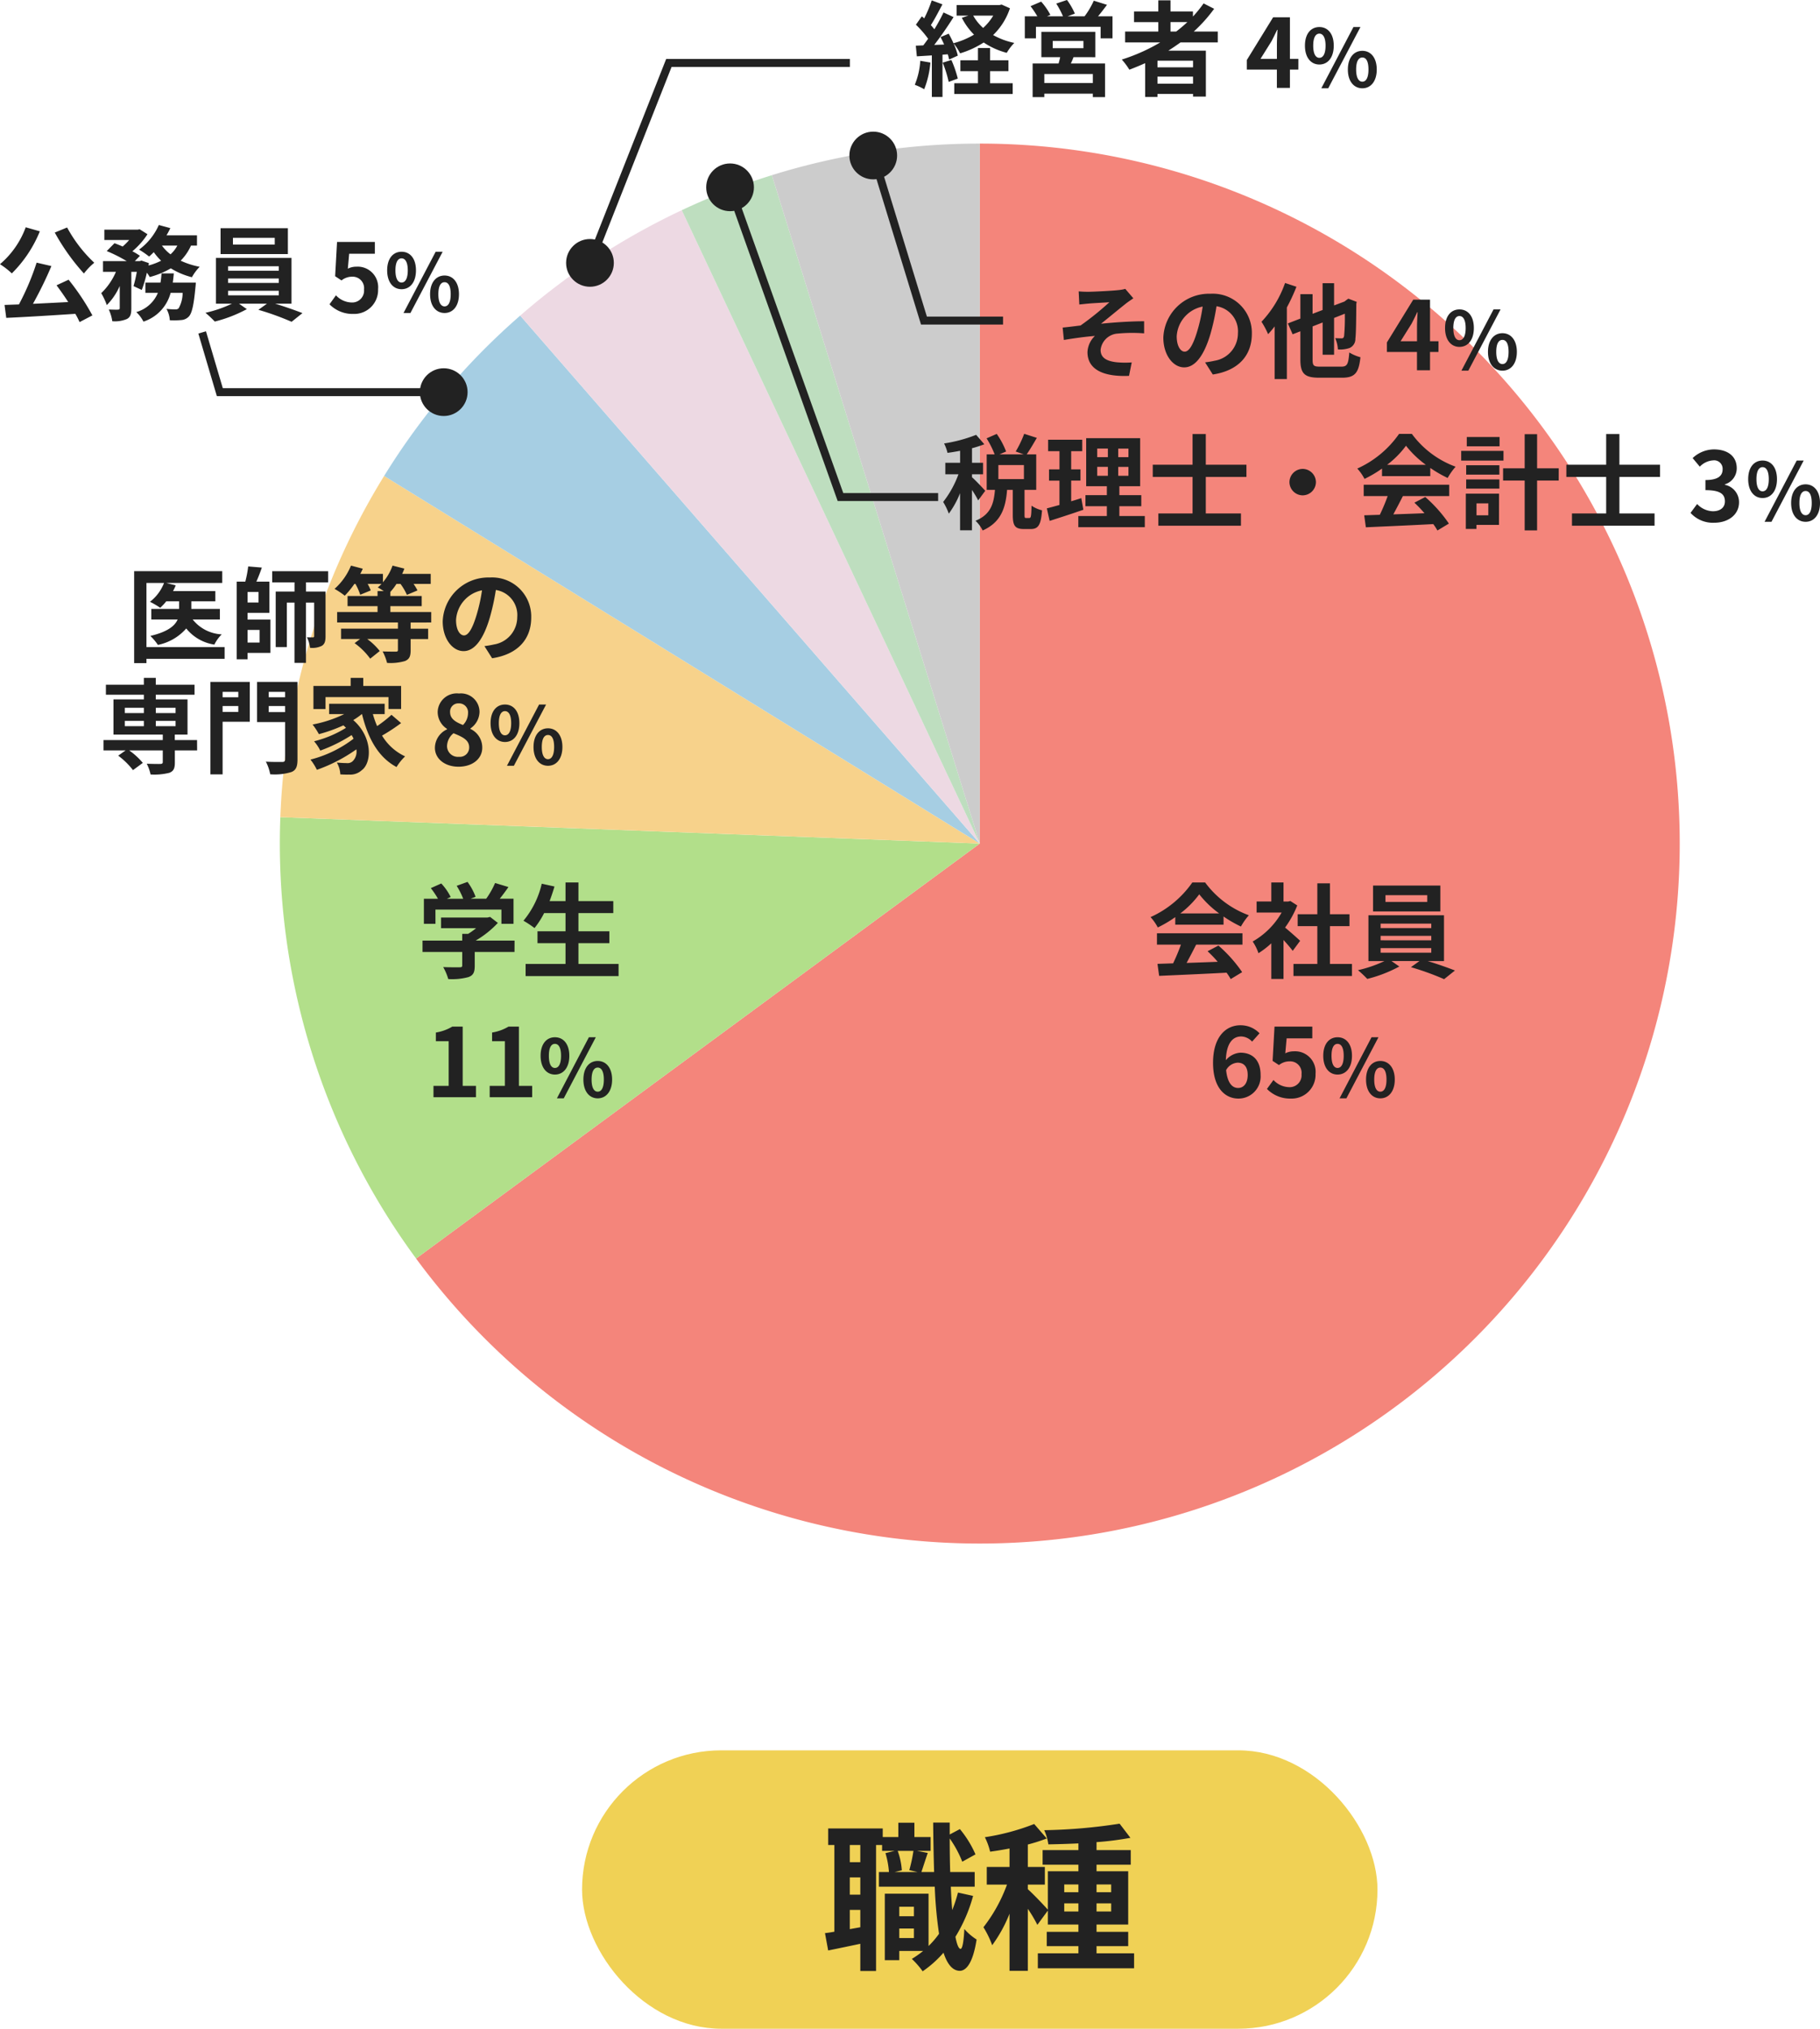 <svg xmlns="http://www.w3.org/2000/svg" width="228.815" height="255.05" viewBox="0 0 228.815 255.05">
  <g id="職業" transform="translate(-940.82 -6109.95)">
    <g id="h3" transform="translate(1014 6330)">
      <rect id="長方形_12063" data-name="長方形 12063" width="100" height="35" rx="17.5" fill="#f0d155"/>
      <path id="パス_475" data-name="パス 475" d="M-10.12-2.4V-3.6h1.84v1.2Zm1.84-3.94v1.2h-1.84v-1.2Zm-.06-7.02a19.255,19.255,0,0,1-.52,2.42l1.04.24H-10.7l.9-.22a8.913,8.913,0,0,0-.52-2.44Zm-6.68,1.42h-1.32V-14.1h1.32Zm-1.32,8.42V-5.94h1.32v2.18Zm1.32-4.34h-1.32v-2.16h1.32Zm12.28-.26a18.878,18.878,0,0,1-.72,2.2q-.12-1.35-.18-2.94h3V-10.7H-3.72c-.04-1.34-.06-2.74-.06-4.22A13.717,13.717,0,0,1-2.2-12l1.66-.92A13.319,13.319,0,0,0-2.5-16.1l-1.28.68v-1.5H-5.86c.02,2.22.06,4.3.12,6.22h-1.6c.22-.64.5-1.54.8-2.4l-1.36-.26h1.72V-15.1H-8.22v-1.8h-2.02v1.8H-12.2v-1.08h-6.86v2.08h.78V-3.2c-.42.08-.82.14-1.18.18l.4,2.18c1.2-.24,2.62-.54,4.04-.84V1.74h1.98V-14.1h.76v.74h1.58l-1.16.28a10.742,10.742,0,0,1,.44,2.38h-1.26v1.84h7.02a52.944,52.944,0,0,0,.54,5.92A10.922,10.922,0,0,1-6.44-1.4V-7.98h-5.5V.38h1.82V-.78h3a12.042,12.042,0,0,1-1.42,1A10.689,10.689,0,0,1-7.18,1.78,13.817,13.817,0,0,0-4.56-.56C-4.08.9-3.42,1.7-2.52,1.72c.68,0,1.62-.7,2.12-3.94A6.957,6.957,0,0,1-1.94-3.54c-.08,1.58-.24,2.5-.48,2.5-.24-.02-.46-.56-.64-1.52A19.66,19.66,0,0,0-.84-7.7ZM10.62-5.74V-6.76H12.4v1.02Zm0-3.4H12.4v.98H10.62Zm5.9,0v.98H14.68v-.98Zm0,3.4H14.68V-6.76h1.84ZM14.68-.48v-.9h3.98v-1.8H14.68V-4.1h3.98v-6.7H14.68v-.82h4.3v-1.84h-4.3v-1A39.139,39.139,0,0,0,18.94-15l-1.36-1.78a68.379,68.379,0,0,1-9.48.82,6.264,6.264,0,0,1,.52,1.78c1.2-.02,2.48-.06,3.78-.12v.84H7.9v1.84h4.5v.82H8.56v4.84c-.44-.52-2-2.14-2.52-2.58v-.58H8.18v-2.22H6.04v-2.82a20.854,20.854,0,0,0,2.38-.76L6.84-16.74a28.59,28.59,0,0,1-6.2,1.66,8.244,8.244,0,0,1,.66,1.82c.78-.1,1.6-.24,2.44-.4v2.32H.88v2.22H3.42A19.544,19.544,0,0,1,.46-3.76,11.806,11.806,0,0,1,1.56-1.5,17.773,17.773,0,0,0,3.74-5.46V1.72h2.3v-7.8a17.525,17.525,0,0,1,1.2,2.02l1.32-1.8V-4.1H12.4v.92H8.42v1.8H12.4v.9H7.3V1.4H19.4V-.48Z" transform="translate(50 26)" fill="#222"/>
    </g>
    <g id="Ring_Chart5" data-name="Ring Chart5" transform="translate(395.878 -115.248)">
      <g id="グループ_10414" data-name="グループ 10414" transform="translate(0.009)">
        <path id="パス_328" data-name="パス 328" d="M0-88A88,88,0,0,1,86.038-18.476,88,88,0,0,1,36.129,80.241a88,88,0,0,1-107-28.07L0,0Z" transform="translate(668.114 6331.249)" fill="#f4857b"/>
        <path id="パス_329" data-name="パス 329" d="M-70.867,52.171A88,88,0,0,1-87.937-3.317L0,0Z" transform="translate(668.114 6331.249)" fill="#b2df8a"/>
        <path id="パス_330" data-name="パス 330" d="M-87.937-3.317a88,88,0,0,1,13.05-42.9L0,0Z" transform="translate(668.114 6331.249)" fill="#f7d28b"/>
        <path id="パス_331" data-name="パス 331" d="M-74.888-46.215A88,88,0,0,1-57.78-66.374L0,0Z" transform="translate(668.114 6331.249)" fill="#a6cee3"/>
        <path id="パス_332" data-name="パス 332" d="M-57.78-66.374A88,88,0,0,1-37.469-79.625L0,0Z" transform="translate(668.114 6331.249)" fill="#edd9e3"/>
        <path id="パス_333" data-name="パス 333" d="M-37.469-79.625a88,88,0,0,1,11.329-4.4L0,0Z" transform="translate(668.114 6331.249)" fill="#bedebf"/>
        <path id="パス_334" data-name="パス 334" d="M-26.14-84.028A88,88,0,0,1,0-88V0Z" transform="translate(668.114 6331.249)" fill="#ccc"/>
      </g>
      <g id="_01" data-name="01" transform="translate(231.72 226.529)">
        <path id="パス_470" data-name="パス 470" d="M-15.392-7.111a11.814,11.814,0,0,0,2.379-2.4,12.652,12.652,0,0,0,2.5,2.4Zm-.637,1.417h6.071V-6.721A15.709,15.709,0,0,0-7.774-5.46a8.013,8.013,0,0,1,1-1.417A11.892,11.892,0,0,1-12.272-11h-1.612a12.823,12.823,0,0,1-5.252,4.355,6.039,6.039,0,0,1,.91,1.3,15.01,15.01,0,0,0,2.2-1.3Zm-2.3,2.509h3.016A24.965,24.965,0,0,1-16.3-.832l-1.963.065.208,1.508c2.21-.1,5.421-.234,8.476-.4a6.892,6.892,0,0,1,.52.806L-7.618.273A17.484,17.484,0,0,0-10.6-3.068l-1.365.715a15.494,15.494,0,0,1,1.274,1.326c-1.326.052-2.665.1-3.913.143.39-.728.819-1.534,1.2-2.3h5.824v-1.43H-18.33Zm18-.481C-.6-3.926-1.6-4.823-2.223-5.33A12.618,12.618,0,0,0-.689-8.112l-.871-.559-.273.065h-.585V-11H-3.952v2.392H-5.8v1.391h3.146a9.778,9.778,0,0,1-3.64,3.64,6.2,6.2,0,0,1,.728,1.469A10.758,10.758,0,0,0-3.952-3.354V1.131h1.534v-4.9c.442.481.884,1,1.157,1.365ZM3.419-.754V-5.512H5.876V-7.007H3.419v-3.887H1.833v3.887H-.637v1.495h2.47V-.754h-3V.754H6.188V-.754Zm12.233-7.8H10.4V-9.4h5.252ZM17.3-10.608H8.84v3.25H17.3ZM9.789-2.743h6.37v.572H9.789Zm0-1.547h6.37v.559H9.789Zm0-1.534h6.37v.559H9.789Zm7.969,4.706V-6.877h-9.5v5.759H10.27A15.879,15.879,0,0,1,6.942.026a13.6,13.6,0,0,1,1.17,1.1,17.321,17.321,0,0,0,4.03-1.56l-.988-.689h3.523L13.6-.351a34.6,34.6,0,0,1,4.173,1.508L19.136.065c-.9-.351-2.223-.819-3.432-1.183ZM-8.122,14.836c-.744,0-1.344-.624-1.512-2.244a1.753,1.753,0,0,1,1.452-.936c.768,0,1.26.492,1.26,1.548C-6.922,14.284-7.462,14.836-8.122,14.836ZM-5.434,7.96A3.29,3.29,0,0,0-7.846,6.952c-1.788,0-3.432,1.416-3.432,4.728,0,3.132,1.5,4.488,3.192,4.488A2.781,2.781,0,0,0-5.3,13.2c0-1.908-1.056-2.8-2.544-2.8a2.584,2.584,0,0,0-1.824.948c.072-2.22.912-2.988,1.932-2.988a1.928,1.928,0,0,1,1.368.648ZM-1.5,16.168a3,3,0,0,0,3.108-3.12,2.579,2.579,0,0,0-2.736-2.82,2.3,2.3,0,0,0-1.068.252L-2.026,8.6H1.2V7.12H-3.55l-.24,4.308.8.528a2.125,2.125,0,0,1,1.332-.468A1.437,1.437,0,0,1-.154,13.1a1.491,1.491,0,0,1-1.572,1.632,2.76,2.76,0,0,1-1.956-.9L-4.5,14.956A4.047,4.047,0,0,0-1.5,16.168ZM4.378,13.15c1.06,0,1.81-.87,1.81-2.36s-.75-2.33-1.81-2.33-1.8.85-1.8,2.33S3.318,13.15,4.378,13.15Zm0-.83c-.43,0-.76-.44-.76-1.53s.33-1.5.76-1.5.77.41.77,1.5S4.808,12.32,4.378,12.32Zm.25,3.82h.86l4.03-7.68h-.87Zm5.13,0c1.05,0,1.81-.88,1.81-2.36s-.76-2.34-1.81-2.34-1.8.85-1.8,2.34S8.708,16.14,9.758,16.14Zm0-.84c-.43,0-.77-.43-.77-1.52s.34-1.51.77-1.51.77.42.77,1.51S10.188,15.3,9.758,15.3Z" transform="translate(477.007 6120.612)" fill="#222"/>
      </g>
      <g id="_01-2" data-name="01" transform="translate(133.327 226.529)">
        <path id="パス_474" data-name="パス 474" d="M-10.647-7.592h8.294V-5.8H-.832V-8.957H-2.561c.364-.455.741-.962,1.092-1.469l-1.677-.507A10.867,10.867,0,0,1-4.264-8.957H-6.227L-5.6-9.2a7.623,7.623,0,0,0-1.014-1.872l-1.365.494a9.071,9.071,0,0,1,.819,1.625H-9.2l.468-.221a7.085,7.085,0,0,0-1.183-1.7l-1.313.585a10.936,10.936,0,0,1,.9,1.339H-12.1V-5.8h1.456ZM-.7-3.692H-5.59A12.386,12.386,0,0,0-2.8-5.915l-.975-.754-.338.078H-9.945v1.339h4.407a8.794,8.794,0,0,1-1,.715H-7.28v.845h-4.992v1.43H-7.28v1.69c0,.182-.065.234-.338.234S-8.84-.325-9.672-.364a6.9,6.9,0,0,1,.637,1.508A7.882,7.882,0,0,0-6.513.9c.637-.221.806-.624.806-1.43V-2.262h5ZM7.332-.754V-3.367h3.887V-4.862H7.332V-7.15h4.381V-8.658H7.332V-11H5.707v2.34h-2c.221-.6.429-1.209.611-1.833l-1.6-.351a11.185,11.185,0,0,1-2.3,4.654,12.293,12.293,0,0,1,1.391.923A10.715,10.715,0,0,0,3.016-7.15H5.707v2.288H2.184v1.495H5.707V-.754H.689V.767H12.376V-.754ZM-10.894,16h5.34V14.572H-7.222V7.12H-8.53a5.76,5.76,0,0,1-2.064.744V8.956h1.608v5.616h-1.908Zm7.068,0h5.34V14.572H-.154V7.12H-1.462a5.76,5.76,0,0,1-2.064.744V8.956h1.608v5.616H-3.826Zm8.2-2.85c1.06,0,1.81-.87,1.81-2.36s-.75-2.33-1.81-2.33-1.8.85-1.8,2.33S3.318,13.15,4.378,13.15Zm0-.83c-.43,0-.76-.44-.76-1.53s.33-1.5.76-1.5.77.41.77,1.5S4.808,12.32,4.378,12.32Zm.25,3.82h.86l4.03-7.68h-.87Zm5.13,0c1.05,0,1.81-.88,1.81-2.36s-.76-2.34-1.81-2.34-1.8.85-1.8,2.34S8.708,16.14,9.758,16.14Zm0-.84c-.43,0-.77-.43-.77-1.52s.34-1.51.77-1.51.77.42.77,1.51S10.188,15.3,9.758,15.3Z" transform="translate(477.007 6120.612)" fill="#222"/>
      </g>
      <g id="_03" data-name="03" transform="translate(147.722 179.422)">
        <path id="パス_473" data-name="パス 473" d="M-13.546-.871h-9.828v-8.06h2.21a5.5,5.5,0,0,1-1.768,2.366,10.435,10.435,0,0,1,1.287.754,6.687,6.687,0,0,0,.767-.819h1.612v.962h-3.5v1.326h3.315c-.338.78-1.222,1.547-3.432,2.067a6.847,6.847,0,0,1,.949,1.131,6.432,6.432,0,0,0,3.562-2.067,5.617,5.617,0,0,0,3.536,2.028A4.683,4.683,0,0,1-13.91-2.47a4.978,4.978,0,0,1-3.653-1.872h3.419V-5.668h-3.588V-6.63h3.016V-7.917h-5.317a5.116,5.116,0,0,0,.338-.715l-1.183-.3h7.033v-1.482H-24.921V1.144h1.547V.6h9.828Zm4.394-2.158v1.586H-10.66V-3.029Zm-.13-3.445H-10.66V-7.8h1.378Zm-1.378,1.3h2.743V-9.1H-9.555c.234-.52.481-1.157.689-1.768l-1.716-.143A14.019,14.019,0,0,1-10.946-9.1h-1.079V.663h1.365V-.143h2.873V-4.329H-10.66ZM-.533-9.009v-1.4H-7.566v1.4h2.808v1.157H-7.124V-.871h1.4v-5.59h.962V1.118h1.443V-6.461h1.027v4.2c0,.13-.039.169-.156.169s-.429,0-.754-.013A3.906,3.906,0,0,1-2.808-.78a2.7,2.7,0,0,0,1.482-.247c.377-.234.468-.611.468-1.209V-7.852H-3.315V-9.009ZM12.428-3.965V-5.278H7.293v-.741h3.939V-7.293H7.293v-.52a6.983,6.983,0,0,0,.767-1h.507a7.3,7.3,0,0,1,.806,1.378L10.7-7.995a6.206,6.206,0,0,0-.494-.819h2.158v-1.261H8.775a5.509,5.509,0,0,0,.273-.663l-1.482-.377A6.62,6.62,0,0,1,6.357-9.022v-1.053H3.51c.117-.221.221-.429.312-.65l-1.482-.39A7.859,7.859,0,0,1,.273-8.19a9.632,9.632,0,0,1,1.287.858A11.4,11.4,0,0,0,2.769-8.814H2.9a7.291,7.291,0,0,1,.6,1.365l1.326-.546a5.6,5.6,0,0,0-.39-.819H6.175a3.765,3.765,0,0,1-.468.442c.195.1.481.286.754.455h-.78v.624H1.911v1.274h3.77v.741H.6v1.313H8.242v.78H1.092v1.3H3.484l-.689.52A8.714,8.714,0,0,1,4.758.585l1.2-.962A8,8,0,0,0,4.381-1.885H8.242V-.507c0,.156-.065.208-.273.208s-.988,0-1.651-.026a6.5,6.5,0,0,1,.559,1.443A6.425,6.425,0,0,0,9.126.884c.559-.234.715-.6.715-1.365v-1.4h2.2v-1.3h-2.2v-.78ZM16.549-2.34c-.481,0-1-.637-1-1.937a4.037,4.037,0,0,1,3.263-3.731,20.664,20.664,0,0,1-.689,3.12C17.6-3.146,17.082-2.34,16.549-2.34ZM20.085.533C23.335.039,25-1.885,25-4.589A4.913,4.913,0,0,0,19.8-9.62a5.741,5.741,0,0,0-5.928,5.512c0,2.171,1.209,3.744,2.626,3.744S19.019-1.95,19.786-4.55a27.977,27.977,0,0,0,.767-3.5,3.186,3.186,0,0,1,2.691,3.406A3.485,3.485,0,0,1,20.319-1.2c-.338.078-.7.143-1.2.208ZM-26.094,8.41H-23.7v.663h-2.392Zm0-1.651H-23.7v.663h-2.392Zm6.383,0v.663h-2.483V6.759Zm0,2.314h-2.483V8.41h2.483Zm2.7,1.742h-2.8v-.689h1.6V5.706h-3.991V5.121h4.875V3.86h-4.875V3H-23.7V3.86h-4.771V5.121H-23.7v.585h-3.822v4.42h6.2v.689h-7.449v1.3h2.782l-.936.663a9.54,9.54,0,0,1,1.859,1.82l1.235-.91a8.934,8.934,0,0,0-1.716-1.573h4.225v1.469c0,.169-.078.221-.286.234s-1.04,0-1.729-.026a5.256,5.256,0,0,1,.481,1.352,7.646,7.646,0,0,0,2.353-.208c.546-.208.7-.559.7-1.3V12.115h2.8Zm5.187-6.058v.676H-13.8V4.757ZM-13.8,7.279V6.538h1.976v.741Zm3.419-3.77H-15.33V15.131H-13.8V8.514h3.419ZM-8,7.305V6.538h2.054v.767Zm2.054-2.548v.676H-8V4.757Zm1.56-1.248H-9.467V8.553h3.523v4.68c0,.247-.091.338-.364.338s-1.235.013-2.054-.039a5.6,5.6,0,0,1,.546,1.586,7.073,7.073,0,0,0,2.678-.286c.572-.234.754-.689.754-1.573ZM-.861,5.42H7.056V6.915H8.642v-2.9H3.884V3H2.3V4.016h-4.68v2.9H-.861ZM7.433,7.643A15.638,15.638,0,0,1,5.626,9.06a11.493,11.493,0,0,1-.533-1.508H6.575v-1.3H-.406v1.3h1.9A15.714,15.714,0,0,1-2.486,8.865a9.166,9.166,0,0,1,.793,1.209A19.392,19.392,0,0,0,1.388,8.969c.117.1.221.208.325.312A14,14,0,0,1-2.3,10.971a5.56,5.56,0,0,1,.78,1.17,19.155,19.155,0,0,0,3.939-1.95,5.071,5.071,0,0,1,.247.455,14.949,14.949,0,0,1-5.421,2.626,6.663,6.663,0,0,1,.806,1.287,20.047,20.047,0,0,0,4.966-2.574,1.7,1.7,0,0,1-.429,1.456.925.925,0,0,1-.78.273c-.338,0-.754-.026-1.248-.065A3.242,3.242,0,0,1,1,15.131a10.776,10.776,0,0,0,1.105.026,2.138,2.138,0,0,0,1.586-.546c1.287-.936,1.391-4.173-1.066-6.305A8.357,8.357,0,0,0,3.7,7.552h.026c.741,3.029,2.028,5.421,4.342,6.656a6.493,6.493,0,0,1,1.079-1.339,6.626,6.626,0,0,1-2.9-2.613A23.616,23.616,0,0,0,8.642,8.683Zm8.423,6.525c1.8,0,2.988-1.032,2.988-2.376a2.583,2.583,0,0,0-1.488-2.376v-.06A2.586,2.586,0,0,0,18.5,7.328a2.331,2.331,0,0,0-2.58-2.364A2.4,2.4,0,0,0,13.24,7.3a2.53,2.53,0,0,0,1.176,2.112v.06a2.584,2.584,0,0,0-1.524,2.316C12.892,13.184,14.164,14.168,15.856,14.168Zm.564-5.244c-.936-.372-1.62-.78-1.62-1.62a1.033,1.033,0,0,1,1.08-1.1,1.131,1.131,0,0,1,1.176,1.236A2.127,2.127,0,0,1,16.42,8.924Zm-.516,4a1.361,1.361,0,0,1-1.488-1.32,2.135,2.135,0,0,1,.816-1.644c1.152.468,1.968.852,1.968,1.776A1.164,1.164,0,0,1,15.9,12.92ZM21.7,11.06c1.07,0,1.81-.88,1.81-2.37s-.74-2.34-1.81-2.34-1.81.85-1.81,2.34S20.636,11.06,21.7,11.06Zm0-.84c-.43,0-.77-.44-.77-1.53s.34-1.51.77-1.51.78.42.78,1.51S22.136,10.22,21.7,10.22Zm5.41,3.83c1.06,0,1.81-.88,1.81-2.36s-.75-2.35-1.81-2.35-1.82.86-1.82,2.35S26.046,14.05,27.106,14.05Zm0-.83c-.44,0-.78-.45-.78-1.53,0-1.1.34-1.51.78-1.51s.77.41.77,1.51C27.876,12.77,27.546,13.22,27.106,13.22Zm-5.16.83h.87l4.05-7.7h-.88Z" transform="translate(439.006 6127.998)" fill="#222"/>
      </g>
      <g id="_03-2" data-name="03" transform="translate(161.722 53.499)">
        <path id="パス_472" data-name="パス 472" d="M-21.9-10.062a27.033,27.033,0,0,0,3.666,5.148,8,8,0,0,1,1.3-1.352A17.473,17.473,0,0,1-20.348-10.7Zm-3.653-.663a11.117,11.117,0,0,1-3.237,4.641A9.412,9.412,0,0,1-27.3-4.927a15.827,15.827,0,0,0,3.523-5.291Zm3.874,7.293c.481.637,1,1.378,1.469,2.106-1.508.078-3.029.156-4.433.221A48.752,48.752,0,0,0-22.324-5.85l-1.859-.429a31.794,31.794,0,0,1-2.223,5.252l-1.807.065L-28,.663c2.288-.1,5.564-.3,8.684-.507a8.841,8.841,0,0,1,.533,1.04l1.612-.845a29.813,29.813,0,0,0-2.99-4.485ZM-7.062-3.77c.052-.377.091-.767.13-1.157H-8.479a10.852,10.852,0,0,1-.13,1.157h-1.9v1.287h1.573A4.167,4.167,0,0,1-11.651-.065a4.373,4.373,0,0,1,.9,1.2A5.193,5.193,0,0,0-7.335-2.483h1.508A3.958,3.958,0,0,1-6.321-.546.529.529,0,0,1-6.737-.4,11.01,11.01,0,0,1-7.855-.468,3.355,3.355,0,0,1-7.439.962,9.933,9.933,0,0,0-5.983.936,1.429,1.429,0,0,0-5.034.481c.377-.416.611-1.417.819-3.666.026-.182.052-.585.052-.585Zm.572-4.654a3.95,3.95,0,0,1-.858,1.1,5.1,5.1,0,0,1-1.079-1.1Zm2.47,0V-9.711H-7.855a8.716,8.716,0,0,0,.481-.91l-1.443-.39A7.75,7.75,0,0,1-11.3-7.917a11.352,11.352,0,0,1,1.261.871A7.74,7.74,0,0,0-9.454-7.6a7.35,7.35,0,0,0,.923,1.079,7.876,7.876,0,0,1-1.586.6l.052-.3L-11-6.539l-.208.065h-.624l.637-.663a7.276,7.276,0,0,0-.949-.572,9.7,9.7,0,0,0,1.9-2.145l-.988-.624-.234.052h-4.2v1.3h3.12a8.118,8.118,0,0,1-.819.819c-.351-.156-.715-.3-1.027-.416l-.975.988A18.858,18.858,0,0,1-12.86-6.474h-2.977v1.352h1.625a8.168,8.168,0,0,1-1.846,2.678,8.663,8.663,0,0,1,.7,1.5,7.876,7.876,0,0,0,1.625-2.4V-.572c0,.156-.052.182-.208.2s-.689,0-1.17-.013a5.15,5.15,0,0,1,.442,1.469A3.834,3.834,0,0,0-12.834.806c.455-.234.559-.65.559-1.352V-5.122h.689A16.945,16.945,0,0,1-12-3.328l1.04.481a15.175,15.175,0,0,0,.637-2.171,4.92,4.92,0,0,1,.364.546A10.406,10.406,0,0,0-7.309-5.564,9.364,9.364,0,0,0-4.657-4.446a5.937,5.937,0,0,1,.975-1.313,10.116,10.116,0,0,1-2.392-.767,6.386,6.386,0,0,0,1.3-1.9Zm9.776-.13H.5V-9.4H5.756Zm1.651-2.054H-1.056v3.25H7.407ZM-.107-2.743h6.37v.572H-.107Zm0-1.547h6.37v.559H-.107Zm0-1.534h6.37v.559H-.107ZM7.862-1.118V-6.877h-9.5v5.759H.374A15.879,15.879,0,0,1-2.954.026a13.6,13.6,0,0,1,1.17,1.1,17.321,17.321,0,0,0,4.03-1.56l-.988-.689H4.781L3.7-.351A34.6,34.6,0,0,1,7.875,1.157L9.24.065c-.9-.351-2.223-.819-3.432-1.183ZM15.64.168a3,3,0,0,0,3.108-3.12,2.579,2.579,0,0,0-2.736-2.82,2.3,2.3,0,0,0-1.068.252L15.112-7.4H18.34V-8.88H13.588l-.24,4.308.8.528a2.125,2.125,0,0,1,1.332-.468,1.437,1.437,0,0,1,1.5,1.608,1.491,1.491,0,0,1-1.572,1.632,2.76,2.76,0,0,1-1.956-.9L12.64-1.044A4.047,4.047,0,0,0,15.64.168ZM21.7-2.94c1.07,0,1.81-.88,1.81-2.37s-.74-2.34-1.81-2.34-1.81.85-1.81,2.34S20.636-2.94,21.7-2.94Zm0-.84c-.43,0-.77-.44-.77-1.53s.34-1.51.77-1.51.78.42.78,1.51S22.136-3.78,21.7-3.78ZM27.106.05c1.06,0,1.81-.88,1.81-2.36s-.75-2.35-1.81-2.35-1.82.86-1.82,2.35S26.046.05,27.106.05Zm0-.83c-.44,0-.78-.45-.78-1.53,0-1.1.34-1.51.78-1.51s.77.41.77,1.51C27.876-1.23,27.546-.78,27.106-.78Zm-5.16.83h.87l4.05-7.7h-.88Z" transform="translate(412.006 6210.998)" fill="#222"/>
        <circle id="楕円形_3" data-name="楕円形 3" cx="3" cy="3" r="3" transform="translate(436.006 6217.998)" fill="#222"/>
        <path id="パス_335" data-name="パス 335" d="M439.006,6221H410.857l-2.221-7.512" fill="none" stroke="#222" stroke-width="1"/>
      </g>
      <g id="_03-3" data-name="03" transform="translate(249.108 7.25)">
        <path id="パス_471" data-name="パス 471" d="M-28.473-3.406A9.452,9.452,0,0,1-29.162-.39a7.641,7.641,0,0,1,1.183.559,12.019,12.019,0,0,0,.78-3.354Zm2.821.234A15.382,15.382,0,0,1-24.9-.754l1.144-.416a14.333,14.333,0,0,0-.806-2.34ZM-19.7-2.106h2.314V-3.471H-19.7V-5.018h-1.521v1.547h-2.21v1.365h2.21V-.585H-24.2V.767h7.345V-.585H-19.7Zm.4-6.981A6.574,6.574,0,0,1-20.569-7.54a5.888,5.888,0,0,1-1.248-1.547Zm1.053-1.391-.273.065H-23.9v1.326h1.482l-.832.273a8.427,8.427,0,0,0,1.534,2.119A9.967,9.967,0,0,1-24.3-5.616a12.819,12.819,0,0,0-.6-1.2l-1.027.429c.156.286.312.611.455.936l-1.248.052c.819-1.053,1.716-2.366,2.431-3.5l-1.261-.585A23.576,23.576,0,0,1-26.7-7.371c-.13-.156-.273-.338-.442-.52.468-.728.988-1.729,1.456-2.613L-27.03-11a16.48,16.48,0,0,1-.949,2.262c-.1-.091-.208-.182-.3-.26l-.741,1.053a12.757,12.757,0,0,1,1.534,1.768c-.208.3-.416.585-.611.832l-.936.039.13,1.339,1.885-.117V1.144h1.339V-4.173l.663-.052a6.233,6.233,0,0,1,.169.663l1.092-.494a7.761,7.761,0,0,0-.533-1.534,6.06,6.06,0,0,1,.819,1.248A11.657,11.657,0,0,0-20.5-5.707a9.524,9.524,0,0,0,2.9,1.3,6.209,6.209,0,0,1,.949-1.248,9.277,9.277,0,0,1-2.665-.988A8.252,8.252,0,0,0-17.2-10.01ZM-6.776-.611h-6.1V-1.742h6.1ZM-11.82-5.9h3.861v.91H-11.82Zm5.356,2.041V-7.046H-13.25v3.185h2.366c-.052.26-.13.533-.2.793h-3.263V1.157h1.469V.728h6.1v.429h1.534V-3.068h-4.3c.117-.247.234-.507.338-.793ZM-6.126-9c.364-.429.754-.949,1.131-1.443l-1.664-.52A10.093,10.093,0,0,1-7.816-9H-9.948l.91-.338a8.747,8.747,0,0,0-.988-1.716l-1.352.455A10.613,10.613,0,0,1-10.533-9h-2l.416-.182a8.393,8.393,0,0,0-1.157-1.664l-1.339.572A11.5,11.5,0,0,1-13.757-9H-15.33v2.769h1.4V-7.683H-5.8v1.456h1.495V-9Zm9.113.728H5.106A17.752,17.752,0,0,1,3.7-7.085H2.987ZM5.821-2.587H1.349v-.832H5.821ZM1.349-.533v-.884H5.821v.884ZM8.928-5.72V-7.085H5.912a19.015,19.015,0,0,0,2.561-2.86l-1.326-.676A15.831,15.831,0,0,1,5.808-8.97v-.637H2.987v-1.4H1.453v1.4H-1.6v1.339H1.453v1.183H-2.72V-5.72H1.7A23.14,23.14,0,0,1-3.136-3.562a8.518,8.518,0,0,1,.949,1.274c.663-.247,1.339-.533,1.989-.819V1.144H1.349V.754H5.821v.338H7.433V-4.68H2.714c.533-.338,1.027-.676,1.534-1.04ZM14.3-3.648l1.38-2.208c.252-.48.492-.972.708-1.44h.048c-.024.516-.072,1.32-.072,1.836v1.812Zm4.764,0H18V-8.88H15.892L12.58-3.5v1.2h3.78V0H18V-2.3H19.06ZM21.7-2.94c1.07,0,1.81-.88,1.81-2.37s-.74-2.34-1.81-2.34-1.81.85-1.81,2.34S20.636-2.94,21.7-2.94Zm0-.84c-.43,0-.77-.44-.77-1.53s.34-1.51.77-1.51.78.42.78,1.51S22.136-3.78,21.7-3.78ZM27.106.05c1.06,0,1.81-.88,1.81-2.36s-.75-2.35-1.81-2.35-1.82.86-1.82,2.35S26.046.05,27.106.05Zm0-.83c-.44,0-.78-.45-.78-1.53,0-1.1.34-1.51.78-1.51s.77.41.77,1.51C27.876-1.23,27.546-.78,27.106-.78Zm-5.16.83h.87l4.05-7.7h-.88Z" transform="translate(440.006 6228.998)" fill="#222"/>
        <circle id="楕円形_3-2" data-name="楕円形 3" cx="3" cy="3" r="3" transform="translate(367.006 6247.998)" fill="#222"/>
        <path id="パス_338" data-name="パス 338" d="M370.006,6251l9.92-25.136h22.759" fill="none" stroke="#222" stroke-width="1"/>
      </g>
      <g id="_03-4" data-name="03" transform="translate(340.722 52.75)">
        <path id="パス_468" data-name="パス 468" d="M-49.919-3.848c-.247-.286-1.313-1.417-1.664-1.7v-.377h1.391V-7.371h-1.391V-9.2A13.555,13.555,0,0,0-50.036-9.7l-1.027-1.183A18.583,18.583,0,0,1-55.093-9.8a5.359,5.359,0,0,1,.429,1.183c.507-.065,1.04-.156,1.586-.26v1.508h-1.859v1.443h1.651A12.7,12.7,0,0,1-55.21-2.444,7.674,7.674,0,0,1-54.5-.975a11.553,11.553,0,0,0,1.417-2.574V1.118h1.495v-5.07a11.392,11.392,0,0,1,.78,1.313Zm4.862-1.469h-3.211V-7.085h3.211Zm.273,4.888c-.169,0-.195-.039-.195-.429V-3.965h1.469V-8.424h-1.2c.377-.546.845-1.326,1.274-2.08l-1.586-.507a13.969,13.969,0,0,1-1.066,2.223l1.014.364h-3.055l.832-.364A9.982,9.982,0,0,0-48.476-11l-1.274.559a11.7,11.7,0,0,1,1.014,2.015h-1v4.459h1.04c-.143,1.7-.507,3.094-2.444,3.887a4.487,4.487,0,0,1,.9,1.222c2.34-1.053,2.886-2.873,3.068-5.109h.715v3.12c0,1.352.247,1.807,1.4,1.807h.858c.936,0,1.287-.494,1.417-2.353A4.013,4.013,0,0,1-44.1-1.976c-.026,1.352-.078,1.547-.273,1.547Zm6.942-2.5c-.416.143-.845.273-1.274.4v-2.6h1.17V-6.539h-1.17V-8.827h1.391V-10.27h-4.29v1.443h1.43v2.288H-41.9v1.417h1.313v3.055c-.6.169-1.131.312-1.586.429l.351,1.573c1.248-.4,2.808-.9,4.238-1.4Zm2-3.926H-34.5v1.118H-35.84Zm0-2.3H-34.5v1.079H-35.84Zm3.926,1.079H-33.2V-9.152h1.287Zm0,2.34H-33.2V-6.851h1.287ZM-33.058-.676V-1.911H-30.3V-3.3h-2.756V-4.42h2.613v-6.045h-6.786V-4.42h2.6V-3.3h-2.691v1.391h2.691V-.676h-3.588v1.4h8.359v-1.4ZM-17.081-5.59V-7.124H-22.19v-3.861h-1.664v3.861h-5.005V-5.59h5.005V-1h-4.3V.546H-17.77V-1h-4.42V-5.59Zm5.408.65a1.676,1.676,0,0,0,1.664,1.664A1.676,1.676,0,0,0-8.345-4.94,1.676,1.676,0,0,0-10.009-6.6,1.676,1.676,0,0,0-11.673-4.94ZM.6-7.111a11.814,11.814,0,0,0,2.379-2.4,12.652,12.652,0,0,0,2.5,2.4ZM-.038-5.694H6.033V-6.721A15.709,15.709,0,0,0,8.217-5.46a8.013,8.013,0,0,1,1-1.417A11.892,11.892,0,0,1,3.719-11H2.107A12.823,12.823,0,0,1-3.145-6.643a6.039,6.039,0,0,1,.91,1.3,15.01,15.01,0,0,0,2.2-1.3Zm-2.3,2.509H.677A24.965,24.965,0,0,1-.311-.832l-1.963.065L-2.066.741C.144.637,3.355.507,6.41.338a6.892,6.892,0,0,1,.52.806L8.373.273A17.484,17.484,0,0,0,5.4-3.068l-1.365.715A15.494,15.494,0,0,1,5.3-1.027c-1.326.052-2.665.1-3.913.143.39-.728.819-1.534,1.2-2.3H8.412v-1.43H-2.339Zm17.082-7.423H10.622v1.17h4.121Zm.494,1.742H9.92v1.222h5.317Zm-1.911,6.6V-.767H11.844V-2.262Zm1.352-1.222H10.5V.949h1.339V.442h2.834Zm-4.134-.637h4.173V-5.278H10.544Zm0-1.755h4.173V-7.059H10.544Zm11.635-.793H19.462v-4.29H17.9v4.29H15.185v1.534H17.9V1.131h1.56V-5.135h2.717ZM34.919-5.59V-7.124H29.81v-3.861H28.146v3.861H23.141V-5.59h5.005V-1h-4.3V.546H34.229V-1H29.81V-5.59ZM41.729.168c1.692,0,3.12-.948,3.12-2.58A2.219,2.219,0,0,0,43.073-4.6v-.06a2.1,2.1,0,0,0,1.488-2.028c0-1.524-1.164-2.364-2.88-2.364a3.94,3.94,0,0,0-2.664,1.092l.9,1.08a2.534,2.534,0,0,1,1.68-.792,1.061,1.061,0,0,1,1.188,1.116c0,.792-.528,1.356-2.16,1.356v1.272c1.932,0,2.448.54,2.448,1.416,0,.792-.612,1.236-1.512,1.236a2.821,2.821,0,0,1-1.98-.912l-.828,1.116A3.775,3.775,0,0,0,41.729.168Zm6.08-3.108c1.07,0,1.81-.88,1.81-2.37s-.74-2.34-1.81-2.34S46-6.8,46-5.31,46.75-2.94,47.809-2.94Zm0-.84c-.43,0-.77-.44-.77-1.53s.34-1.51.77-1.51.78.42.78,1.51S48.249-3.78,47.809-3.78ZM53.219.05c1.06,0,1.81-.88,1.81-2.36s-.75-2.35-1.81-2.35S51.4-3.8,51.4-2.31,52.16.05,53.219.05Zm0-.83c-.44,0-.78-.45-.78-1.53,0-1.1.34-1.51.78-1.51s.77.41.77,1.51C53.989-1.23,53.66-.78,53.219-.78Zm-5.16.83h.87l4.05-7.7H52.1Z" transform="translate(378.006 6237.998)" fill="#222"/>
        <circle id="楕円形_3-3" data-name="楕円形 3" cx="3" cy="3" r="3" transform="translate(293.006 6192.998)" fill="#222"/>
        <path id="パス_325" data-name="パス 325" d="M314.335,6196l6.046,19.749h9.945" transform="translate(0 -3)" fill="none" stroke="#222" stroke-width="1"/>
        <path id="パス_337" data-name="パス 337" d="M296.006,6196l13.881,38.938h12.278" fill="none" stroke="#222" stroke-width="1"/>
      </g>
      <g id="_03-5" data-name="03" transform="translate(300.722 32.75)">
        <path id="パス_469" data-name="パス 469" d="M-26.172-9.919l.078,1.651c.4-.039.832-.091,1.157-.117.52-.052,2.106-.13,2.626-.169a36.471,36.471,0,0,1-3.627,2.925c-.663.078-1.56.2-2.249.26l.156,1.56c1.287-.221,2.73-.416,3.9-.507a3.01,3.01,0,0,0-.936,2.028c0,2.145,1.924,3.133,5.226,2.99l.338-1.69a11.21,11.21,0,0,1-1.963-.026c-1.157-.143-1.95-.533-1.95-1.547a2.313,2.313,0,0,1,2.171-2.054,19.413,19.413,0,0,1,3.3-.026V-6.162c-1.573,0-3.692.13-5.421.312.871-.689,2.145-1.755,3.068-2.483.26-.221.741-.533,1-.715l-1.014-1.183a5.049,5.049,0,0,1-.9.156c-.78.091-3.2.208-3.744.208C-25.392-9.867-25.769-9.88-26.172-9.919ZM-12.847-2.34c-.481,0-1-.637-1-1.937a4.037,4.037,0,0,1,3.263-3.731,20.664,20.664,0,0,1-.689,3.12C-11.794-3.146-12.314-2.34-12.847-2.34ZM-9.311.533C-6.061.039-4.4-1.885-4.4-4.589A4.913,4.913,0,0,0-9.6-9.62a5.741,5.741,0,0,0-5.928,5.512c0,2.171,1.209,3.744,2.626,3.744S-10.377-1.95-9.61-4.55a27.978,27.978,0,0,0,.767-3.5A3.186,3.186,0,0,1-6.152-4.641,3.485,3.485,0,0,1-9.077-1.2c-.338.078-.7.143-1.2.208ZM-.224-10.972A13.652,13.652,0,0,1-3.188-6.1a10.738,10.738,0,0,1,.832,1.56,10.769,10.769,0,0,0,.819-.975V1.105H0v-9A23.617,23.617,0,0,0,1.206-10.5ZM4.2-.455c-.832,0-.962-.117-.962-.9v-4.16l1.261-.494V-1.95H5.938V-6.578L7.29-7.111a25.411,25.411,0,0,1-.091,2.8c-.052.247-.143.3-.325.3-.143,0-.507-.013-.793-.026a4.122,4.122,0,0,1,.338,1.417,3.69,3.69,0,0,0,1.469-.182,1.23,1.23,0,0,0,.728-1.17c.078-.572.1-2.132.117-4.394l.052-.234-1.053-.4-.286.2-.195.156-1.313.494v-2.795H4.495v3.367l-1.261.481V-9.568H1.7V-6.5L.127-5.889l.6,1.365L1.7-4.9v3.549C1.7.429,2.233.936,4.079.936H6.952c1.638,0,2.093-.65,2.3-2.574a5.378,5.378,0,0,1-1.4-.6C7.732-.767,7.6-.455,6.835-.455ZM14.3-3.648l1.38-2.208c.252-.48.492-.972.708-1.44h.048c-.024.516-.072,1.32-.072,1.836v1.812Zm4.764,0H18V-8.88H15.892L12.58-3.5v1.2h3.78V0H18V-2.3H19.06ZM21.7-2.94c1.07,0,1.81-.88,1.81-2.37s-.74-2.34-1.81-2.34-1.81.85-1.81,2.34S20.636-2.94,21.7-2.94Zm0-.84c-.43,0-.77-.44-.77-1.53s.34-1.51.77-1.51.78.42.78,1.51S22.136-3.78,21.7-3.78ZM27.106.05c1.06,0,1.81-.88,1.81-2.36s-.75-2.35-1.81-2.35-1.82.86-1.82,2.35S26.046.05,27.106.05Zm0-.83c-.44,0-.78-.45-.78-1.53,0-1.1.34-1.51.78-1.51s.77.41.77,1.51C27.876-1.23,27.546-.78,27.106-.78Zm-5.16.83h.87l4.05-7.7h-.88Z" transform="translate(406.006 6238.998)" fill="#222"/>
        <circle id="楕円形_3-4" data-name="楕円形 3" cx="3" cy="3" r="3" transform="translate(351.006 6208.998)" fill="#222"/>
      </g>
    </g>
  </g>
</svg>

